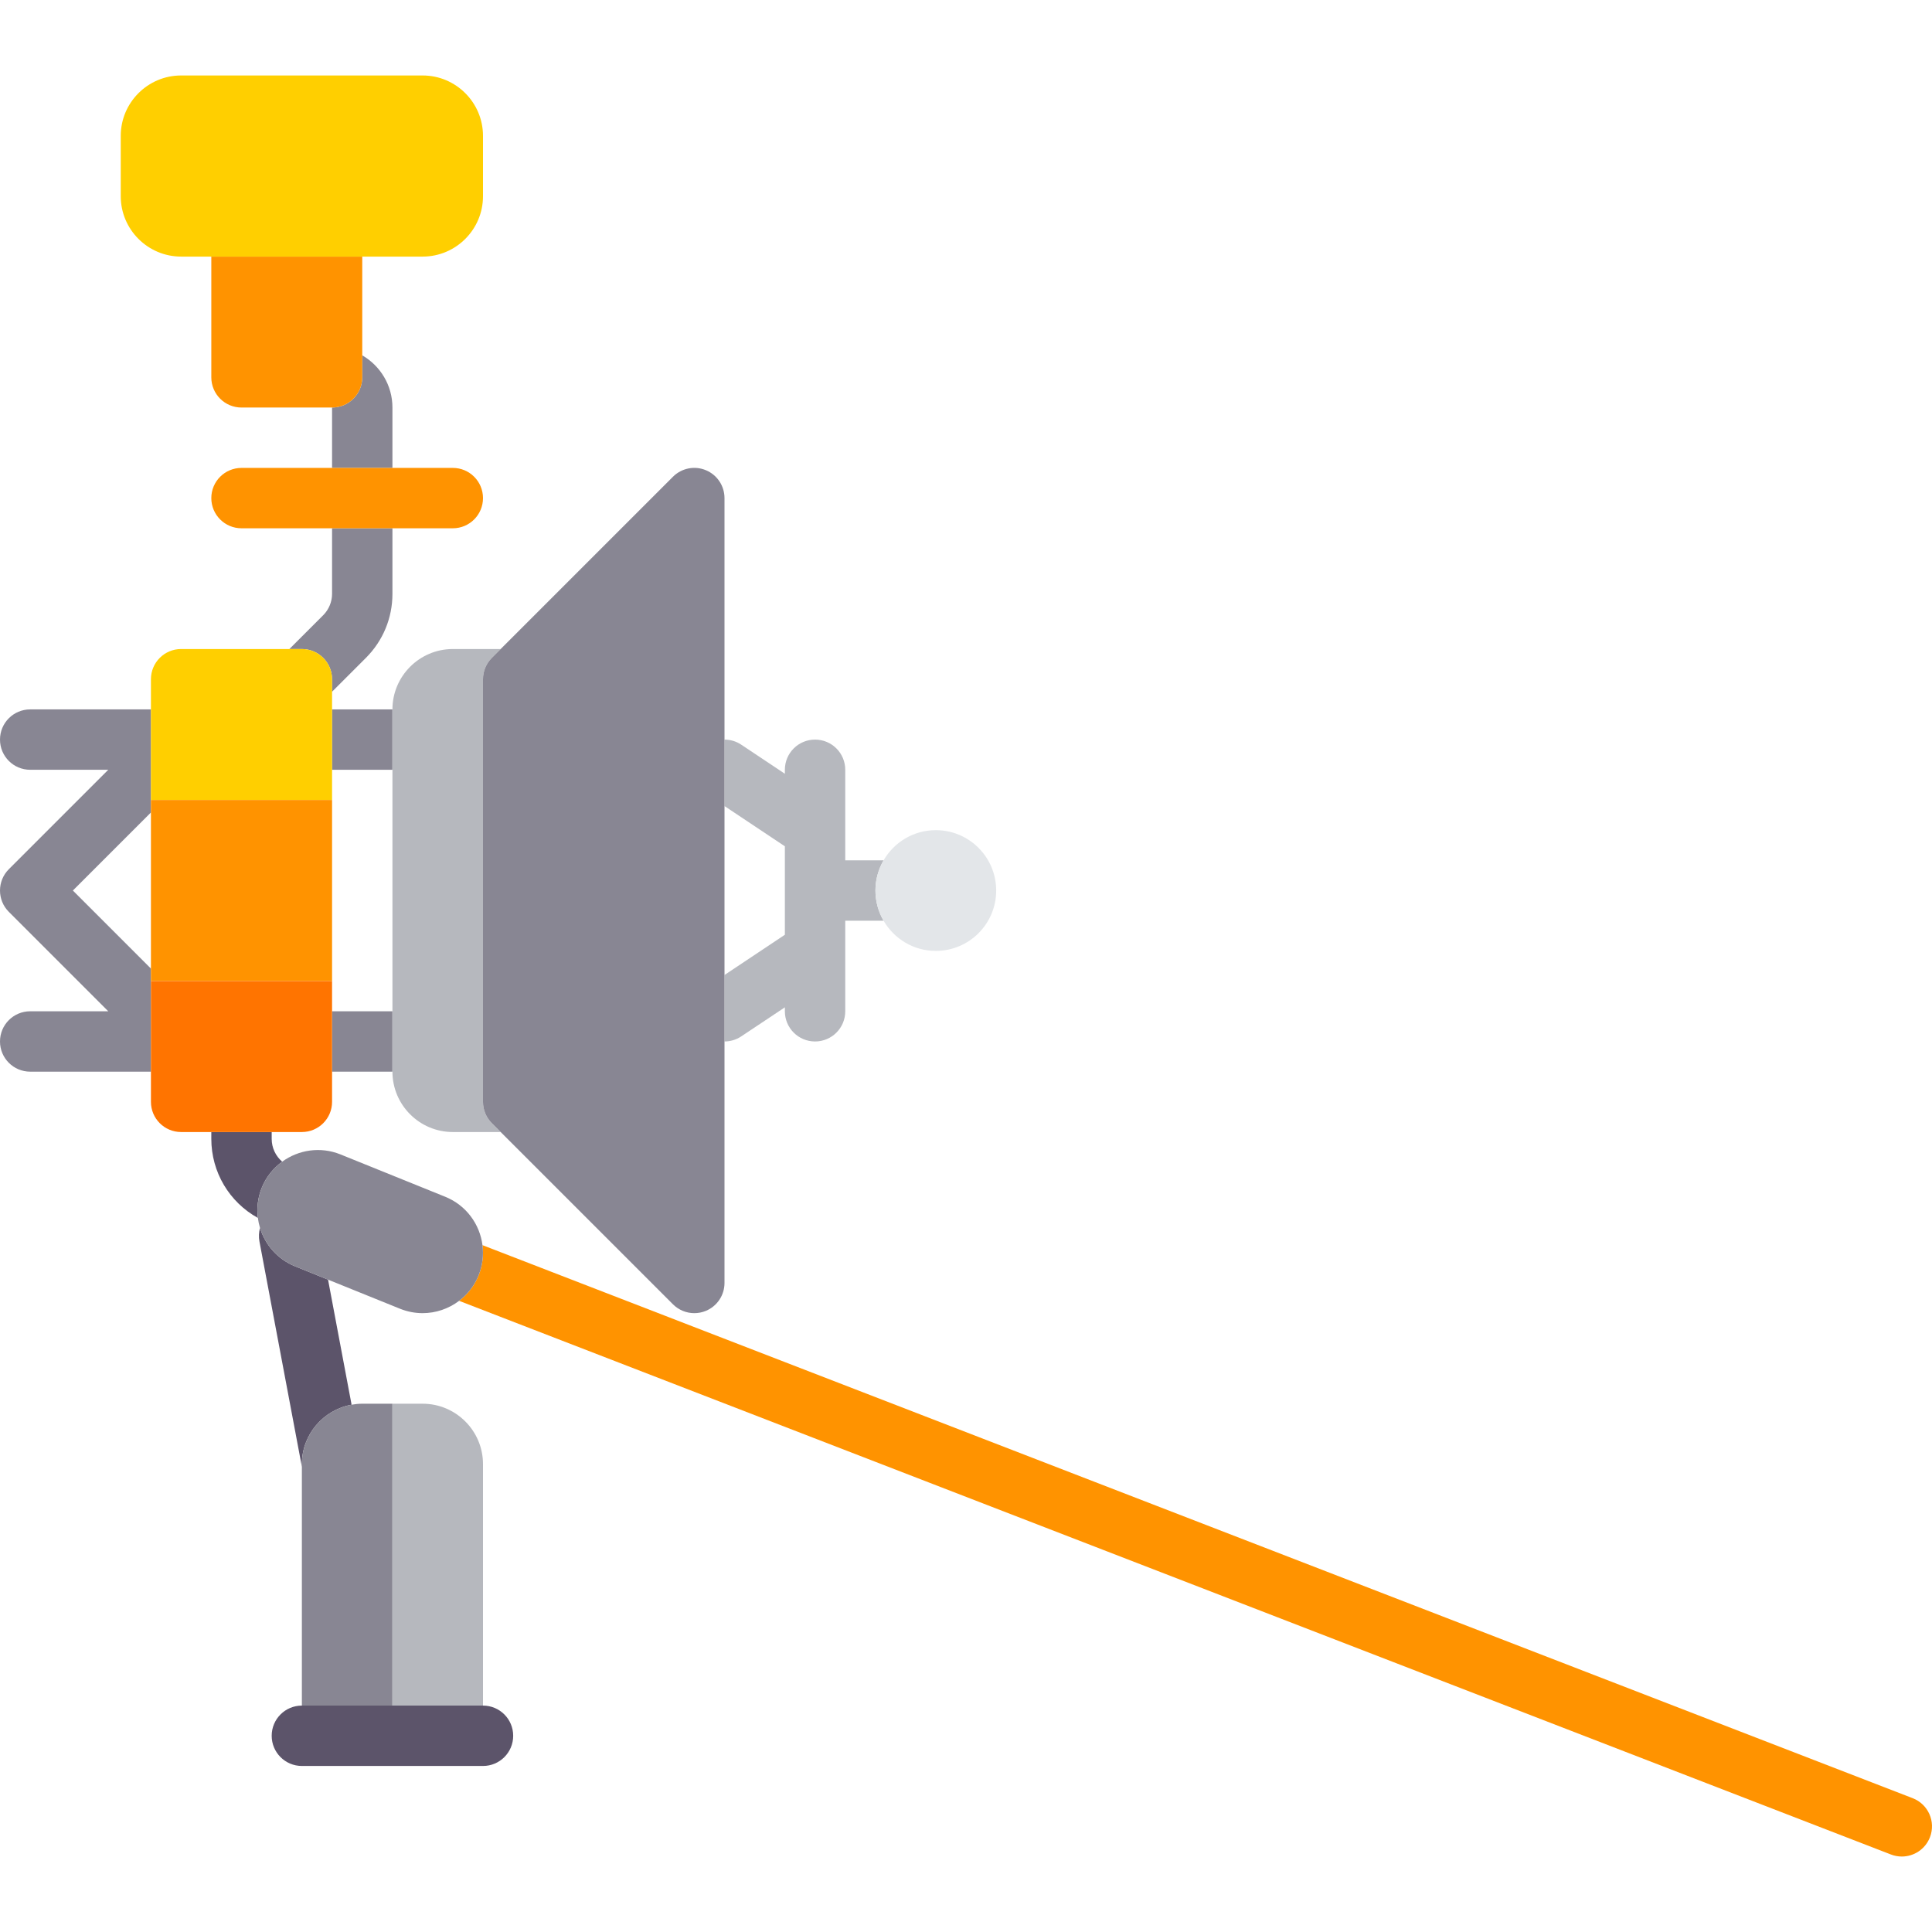 <?xml version="1.0" encoding="iso-8859-1"?>
<!-- Generator: Adobe Illustrator 19.0.0, SVG Export Plug-In . SVG Version: 6.00 Build 0)  -->
<svg version="1.1" id="Capa_1" xmlns="http://www.w3.org/2000/svg" xmlns:xlink="http://www.w3.org/1999/xlink" x="0px" y="0px"
	 viewBox="0 0 512.002 512.002" style="enable-background:new 0 0 512.002 512.002;" xml:space="preserve">
<g>
	<polygon style="fill:none;" points="208,224.282 192,213.615 192,258.386 208,247.72 	"/>
	<polygon style="fill:none;" points="104,204.001 88,204.001 88,212.001 88,260.001 88,268.001 104,268.001 	"/>
	<polygon style="fill:none;" points="19.313,236.001 40,256.688 40,215.313 	"/>
	<path style="fill:#B6B8BE;" d="M208,224.282v23.438l-16,10.667V276c0.003,0,0.005,0,0.008,0c1.523,0,3.063-0.438,4.43-1.344
		L208,266.949v1.052c0,4.422,3.578,8,8,8s8-3.578,8-8v-24h10.158c-1.364-2.355-2.158-5.082-2.158-8s0.794-5.645,2.158-8H224v-24
		c0-4.422-3.578-8-8-8s-8,3.578-8,8v1.052l-11.563-7.708c-1.368-0.91-2.912-1.344-4.438-1.344v17.615L208,224.282z"/>
	<path style="fill:#888693;" d="M88,180.001v3.313l8.969-8.969c4.531-4.531,7.031-10.563,7.031-16.969v-17.375H88v17.375
		c0,2.102-0.852,4.164-2.344,5.656l-8.969,8.969H80C84.422,172.001,88,175.579,88,180.001z"/>
	<path style="fill:#888693;" d="M104,108.001c0-5.905-3.226-11.062-8-13.834v5.834c0,4.422-3.578,8-8,8v16h16V108.001z"/>
	<path style="fill:#5C546A;" d="M69.376,314.759c1.161-2.871,3.074-5.204,5.408-6.902c-1.734-1.493-2.784-3.672-2.784-6.051v-1.805
		H56v1.805c0,8.828,4.762,16.761,12.343,20.964C68.007,320.14,68.312,317.392,69.376,314.759z"/>
	<path style="fill:#5C546A;" d="M68.91,325.42c-0.312,1.136-0.385,2.355-0.152,3.589L80,388.73v-0.729
		c0-7.855,5.699-14.394,13.175-15.735l-6.239-33.145l-8.724-3.527C73.554,333.711,70.271,329.88,68.91,325.42z"/>
	<path style="fill:#888693;" d="M40,260.001v-3.313l-20.688-20.687L40,215.313v-3.313v-24H8c-4.422,0-8,3.578-8,8s3.578,8,8,8
		h20.688L2.344,230.345c-3.125,3.125-3.125,8.188,0,11.313l26.344,26.344H8c-4.422,0-8,3.578-8,8s3.578,8,8,8h32V260.001z"/>
	<rect x="88" y="268.001" style="fill:#888693;" width="16" height="16"/>
	<rect x="88" y="188.001" style="fill:#888693;" width="16" height="16"/>
	<path style="fill:#FFCF00;" d="M40,212.001h48v-8v-16v-4.688v-3.313c0-4.422-3.578-8-8-8h-3.313H48c-4.422,0-8,3.578-8,8v8V212.001
		z"/>
	<polygon style="fill:#FF9300;" points="40,212.001 40,215.313 40,256.688 40,260.001 88,260.001 88,212.001 	"/>
	<path style="fill:#FF7400;" d="M80,300.001c4.422,0,8-3.578,8-8v-8v-16v-8H40v24v8c0,4.422,3.578,8,8,8h8h16H80z"/>
	<path style="fill:#B6B8BE;" d="M104,268.001v16c0,8.82,7.18,16,16,16h12.688l-2.344-2.344c-1.5-1.5-2.344-3.531-2.344-5.656v-112
		c0-2.125,0.844-4.156,2.344-5.656l2.344-2.344H120c-8.82,0-16,7.18-16,16v16V268.001z"/>
	<path style="fill:#888693;" d="M128,180.001v112c0,2.125,0.844,4.156,2.344,5.656l2.344,2.344l45.656,45.656
		c1.531,1.531,3.578,2.344,5.656,2.344c1.031,0,2.07-0.195,3.063-0.609c2.992-1.234,4.937-4.156,4.937-7.391v-64v-17.614v-44.771
		V196v-64c0-3.234-1.945-6.156-4.937-7.391c-2.984-1.25-6.43-0.555-8.719,1.734l-45.656,45.656l-2.344,2.344
		C128.844,175.845,128,177.876,128,180.001z"/>
	<path style="fill:#E3E6E9;" d="M234.158,244.001c2.768,4.778,7.923,8,13.842,8c8.837,0,16-7.163,16-16s-7.163-16-16-16
		c-5.919,0-11.074,3.222-13.842,8c-1.364,2.355-2.158,5.082-2.158,8S232.793,241.646,234.158,244.001z"/>
	<path style="fill:#FF9300;" d="M506.883,476.54l-379.02-146.559c0.336,2.63,0.031,5.379-1.033,8.012
		c-1.121,2.775-2.935,5.06-5.159,6.745l379.447,146.724c0.945,0.367,1.922,0.539,2.883,0.539c3.211,0,6.234-1.945,7.461-5.117
		C513.054,482.766,511.008,478.134,506.883,476.54z"/>
	<path style="fill:#888693;" d="M126.829,337.993c1.064-2.633,1.369-5.382,1.033-8.012c-0.71-5.555-4.31-10.576-9.869-12.824
		l-27.789-11.234c-5.309-2.136-11.099-1.21-15.421,1.934c-2.334,1.698-4.246,4.031-5.408,6.902
		c-1.064,2.633-1.369,5.381-1.033,8.011c0.115,0.901,0.304,1.787,0.567,2.65c1.361,4.46,4.644,8.291,9.302,10.174l8.724,3.527
		l19.065,7.707c1.965,0.789,3.992,1.172,5.992,1.172c3.508,0,6.91-1.166,9.677-3.263
		C123.894,343.053,125.708,340.768,126.829,337.993z"/>
	<path style="fill:#888693;" d="M80,388.001v0.729v63.271h24v-80h-8c-0.965,0-1.906,0.101-2.825,0.265
		C85.699,373.606,80,380.146,80,388.001z"/>
	<path style="fill:#FF9300;" d="M96,100.001v-5.834V68.001H56v32c0,4.422,3.578,8,8,8h24C92.422,108.001,96,104.423,96,100.001z"/>
	<path style="fill:#FF9300;" d="M120,140.001c4.422,0,8-3.578,8-8c0-4.422-3.578-8-8-8h-16H88H64c-4.422,0-8,3.578-8,8
		c0,4.422,3.578,8,8,8h24h16H120z"/>
	<path style="fill:#B6B8BE;" d="M128,452.001v-64c0-8.82-7.18-16-16-16h-8v80H128z"/>
	<path style="fill:#5C546A;" d="M80,452.001c-4.422,0-8,3.578-8,8s3.578,8,8,8h48c4.422,0,8-3.578,8-8s-3.578-8-8-8h-24H80z"/>
	<path style="fill:#FFCF00;" d="M112,68.001c8.82,0,16-7.18,16-16v-16c0-8.82-7.18-16-16-16H48c-8.82,0-16,7.18-16,16v16
		c0,8.82,7.18,16,16,16h8h40H112z"/>
</g>
<g>
</g>
<g>
</g>
<g>
</g>
<g>
</g>
<g>
</g>
<g>
</g>
<g>
</g>
<g>
</g>
<g>
</g>
<g>
</g>
<g>
</g>
<g>
</g>
<g>
</g>
<g>
</g>
<g>
</g>
</svg>
